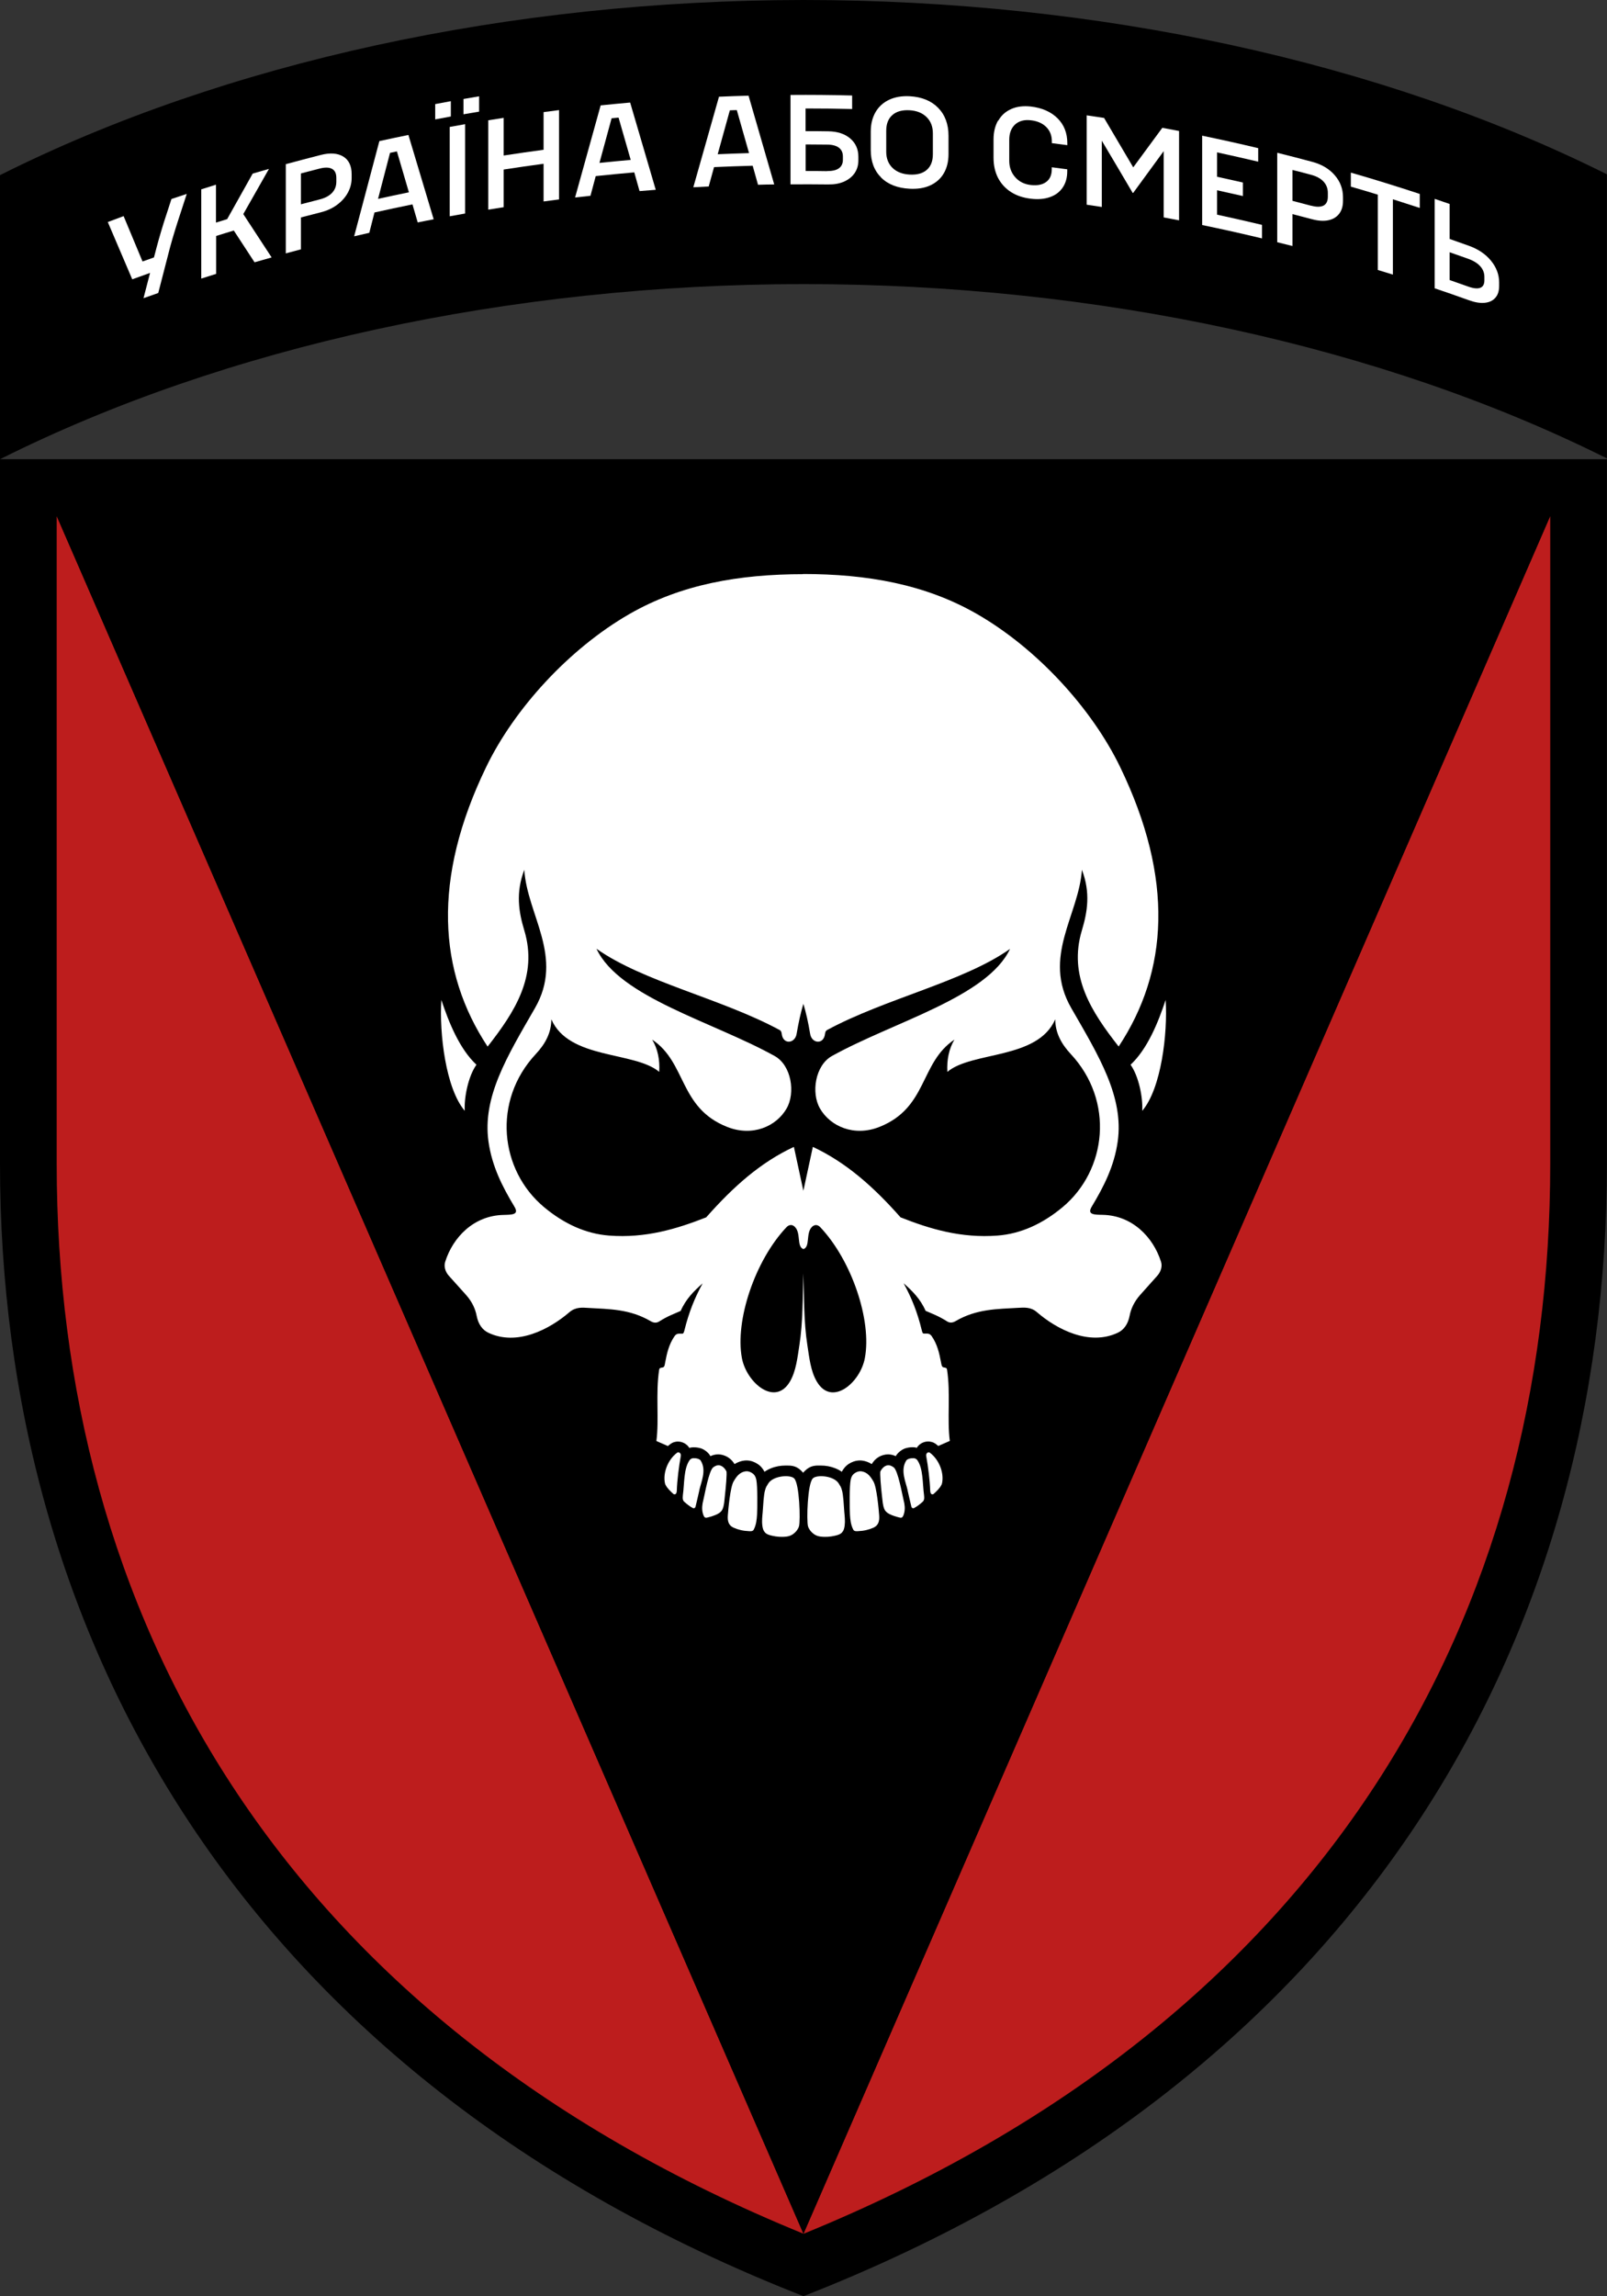 <?xml version="1.0" encoding="UTF-8"?>
<svg id="_Шар_1" data-name="Шар_1" xmlns="http://www.w3.org/2000/svg" version="1.1" viewBox="0 0 198.43 283.46">
  <rect x="0" y="0" width="198.43" height="283.46" fill="#333333" stroke="none"/>
  <!-- Generator: Adobe Illustrator 29.5.1, SVG Export Plug-In . SVG Version: 2.1.0 Build 141)  -->
  <defs>
    <style>
      .st0 {
        fill: #fff;
      }

      .st1 {
        fill: #bd1d1d;
      }
    </style>
  </defs>
  <path id="path11-2" d="M0,56.69v86.96C0,201.99,29.72,256.24,99.21,283.46c69.5-27.22,99.21-81.47,99.21-139.81V56.69H0Z"/>
  <g>
    <path class="st1" d="M191.42,143.65V63.7l-92.21,212.06c65.22-26.62,92.21-76.88,92.21-132.1Z"/>
    <path class="st1" d="M7,143.65c0,55.21,26.99,105.48,92.21,132.1L7,63.7v79.96Z"/>
  </g>
  <polygon points="7 63.7 99.21 275.75 191.42 63.7 7 63.7"/>
  <path id="path181" class="st0" d="M99.21,70.88c-7.95,0-15.12,1.26-21.49,4.92-7.47,4.3-14.22,11.71-17.68,18.87-6.7,13.84-5.94,25.28.17,34.53,3.35-4.28,6.23-8.7,4.53-14.34-.69-2.28-1.08-4.65,0-7.48.35,5.58,4.96,10.76,1.31,17.08-3.43,5.95-6.51,10.97-5.73,16.48.43,3.04,1.71,5.55,3.2,8.02.61,1.01-.29.99-1.35,1.02-3.66.08-6.24,2.74-7.2,5.79-.19.6.04,1.27.46,1.73l2.12,2.36c.78.88,1.15,1.76,1.31,2.59.19.99.69,1.73,1.47,2.09,3.5,1.64,7.48-.4,9.99-2.56.75-.64,1.58-.57,2.31-.52,2.56.15,5.12.12,7.7,1.63.37.22.72.26,1.07.04,1.09-.69,1.81-.92,2.65-1.3.64-1.47,1.65-2.47,2.71-3.4-1.01,1.85-1.69,3.56-2.25,5.8-.05.2-.11.41-.25.41h-.43c-.22,0-.4.1-.54.31-.7,1.02-.94,2.11-1.15,3.21-.05.28-.07.62-.32.65-.31.05-.4.08-.43.29-.45,2.93.01,6.15-.34,8.79.47.21.95.42,1.42.62.11-.09.22-.18.34-.27.07-.05.14-.09.22-.13.17-.08.36-.13.55-.15.05,0,.09,0,.14,0,.52,0,1.03.27,1.33.68.02.03.04.06.06.1.14-.04.28-.06.43-.07h.01s.08,0,.11,0c.02,0,.05,0,.07,0,.25,0,.53.04.83.13.39.13.92.5,1.16.96h0s0,0,0,0c0,0,0,0,0,0,.26-.12.57-.22.96-.22h.02c.18,0,.37.03.55.08.73.21,1.16.65,1.45,1.12.35-.22.78-.39,1.24-.44h0c.08,0,.16-.01.24-.01.56,0,1.01.21,1.33.41h0c.41.25.7.62.89.99.26-.19.55-.33.82-.44.58-.23,1.18-.33,1.75-.33.65,0,1.29-.04,1.99.66.08.08.15.16.21.23.06-.08.13-.15.21-.23.7-.7,1.35-.67,1.99-.66.58,0,1.17.1,1.75.33.28.11.56.25.82.44.19-.36.48-.73.89-.99h0c.32-.2.77-.4,1.33-.41.08,0,.16,0,.24.01h.01c.46.05.88.22,1.23.44.29-.47.71-.92,1.44-1.12.19-.05.38-.08.57-.08.38,0,.7.1.96.22,0,0,0,0,0,0,0,0,0,0,0-.01h0c.25-.44.77-.82,1.16-.95.32-.1.62-.14.89-.14.04,0,.08,0,.11,0h.01c.15,0,.29.03.43.07.02-.03.04-.06.06-.1.3-.42.81-.68,1.33-.68.04,0,.08,0,.12,0,.2.02.4.07.58.15.08.04.15.08.22.13.12.09.23.18.34.27.47-.2.94-.41,1.42-.62-.35-2.63.11-5.86-.34-8.79-.03-.21-.12-.24-.43-.29-.24-.04-.26-.37-.32-.65-.21-1.1-.45-2.2-1.15-3.21-.14-.2-.32-.31-.54-.31h-.43c-.15,0-.2-.21-.25-.41-.55-2.24-1.23-3.95-2.24-5.8,1.06.93,2.07,1.93,2.71,3.4.84.37,1.56.61,2.65,1.3.35.22.7.18,1.07-.04,2.59-1.51,5.15-1.48,7.7-1.63.73-.04,1.57-.12,2.31.52,2.51,2.17,6.49,4.2,9.99,2.56.78-.36,1.28-1.1,1.47-2.09.16-.83.53-1.71,1.31-2.59l2.11-2.36c.42-.47.65-1.13.46-1.73-.97-3.05-3.55-5.71-7.2-5.79-1.06-.02-1.96-.01-1.35-1.02,1.49-2.48,2.77-4.98,3.2-8.02.78-5.51-2.3-10.53-5.73-16.48-3.65-6.33.95-11.5,1.31-17.08,1.08,2.82.69,5.19,0,7.48-1.7,5.64,1.18,10.06,4.54,14.34,6.12-9.25,6.88-20.68.17-34.53-3.47-7.16-10.21-14.58-17.68-18.87-6.37-3.66-13.54-4.93-21.49-4.93h0ZM73.68,117.14c5.78,4.08,15.39,6.12,22.6,10.02.26.14.23.47.29.7.29,1.11,1.6.9,1.79-.21.26-1.48.5-2.6.84-3.73.34,1.13.59,2.25.84,3.73.19,1.11,1.5,1.32,1.79.21.06-.22.03-.55.29-.7,7.21-3.9,16.82-5.94,22.6-10.02-2.83,5.98-14.37,8.99-21.99,13.22-2.08,1.16-2.59,4.56-1.48,6.48,1.28,2.22,4.22,3.51,7.33,2.28,5.99-2.37,4.98-7.92,9.27-10.78-.68,1.15-.95,2.49-.87,3.98,3.06-2.57,11.15-1.49,13.32-6.49,0,1.67.77,3.06,1.91,4.28,5.42,5.81,4.46,14.35-1,18.91-2.48,2.07-5.17,3.29-8.03,3.51-4.5.34-8.31-.8-11.98-2.25-3.42-3.87-6.78-6.8-10.83-8.7l-1.17,5.42-1.17-5.42c-4.06,1.89-7.41,4.83-10.83,8.7-3.67,1.44-7.48,2.59-11.99,2.25-2.86-.22-5.55-1.44-8.03-3.51-5.47-4.56-6.43-13.11-1.01-18.91,1.14-1.22,1.91-2.6,1.91-4.28,2.17,5,10.26,3.92,13.32,6.49.09-1.49-.18-2.83-.87-3.98,4.28,2.85,3.28,8.41,9.27,10.78,3.12,1.23,6.06-.06,7.33-2.28,1.11-1.92.6-5.33-1.48-6.48-7.61-4.23-19.15-7.23-21.99-13.22h0ZM97.69,151.23c.18,0,.35.11.49.26.74.79.17,2.41,1.03,2.71.85-.3.28-1.92,1.02-2.71.28-.3.68-.39,1.06.01,3.88,4.1,6.38,11.52,5.5,16.16-.57,3.06-4.11,6.05-5.95,2.86-.75-1.29-.91-2.93-1.15-4.48-.44-2.83-.4-5.85-.49-8.83-.09,2.98-.05,6-.49,8.83-.24,1.55-.41,3.19-1.15,4.48-1.84,3.18-5.37.19-5.95-2.86-.87-4.64,1.62-12.06,5.5-16.16.19-.2.38-.28.57-.27h0Z"/>
  <path id="path183" class="st0" d="M54.5,123.44c-.27,4.12.54,10.95,2.89,13.69-.1-1.66.44-4.29,1.44-5.69-2.07-1.93-3.4-5.18-4.33-8Z"/>
  <path id="path189" class="st0" d="M98.07,182.52c.65.64.78,5.17.59,5.89-.1.34-.33.65-.6.87-.25.21-.53.35-.88.4-.65.09-1.26.04-1.86-.1-.3-.07-.6-.15-.81-.35-.28-.28-.34-.6-.38-.92-.07-.56,0-1.13.05-1.7.06-.85.12-2.01.27-2.58s.24-.57.38-.84c.54-1,2.71-1.2,3.24-.68h0Z"/>
  <path id="path191" class="st0" d="M92.11,181.63c-.77.08-1.18.65-1.53,1.26-.41.69-.65,3.4-.71,4.2-.05.66.08,1.22.71,1.5.56.25,1.17.4,1.9.43.25.01.49.03.6-.21.3-.59.36-1.21.4-1.84.05-.79.07-3.51-.09-4.29-.07-.33-.2-.64-.55-.85-.22-.14-.47-.23-.74-.2h0Z"/>
  <path id="path193" class="st0" d="M88.08,181.13c-.56.41-1.06,3.38-1.23,4.04-.15.55-.2,1.1-.08,1.59.04.17.09.33.19.48.09.14.23.14.38.1.46-.11.88-.25,1.25-.43.27-.14.51-.33.63-.61.21-.5.22-1.04.28-1.57.12-1.03.29-2.92.19-3.11-.16-.31-.43-.61-.77-.71-.32-.09-.61.05-.84.22h0Z"/>
  <path id="path195" class="st0" d="M86.36,183.95c-.16.7-.3,1.33-.46,1.98-.02.1-.05.2-.17.25-.08.03-.14,0-.21-.03-.38-.21-.71-.47-1.02-.75-.11-.09-.17-.22-.19-.37-.02-.14,0-.3.01-.46.2-1.4.08-3.26.84-4.33.1-.13.26-.22.45-.23.19,0,.38.01.56.07.22.07.34.17.41.33.65,1.16,0,2.54-.23,3.55h0Z"/>
  <path id="path207" class="st0" d="M84.06,179.78c.07-.38-.21-.57-.43-.46-1.21.89-1.79,2.58-1.52,3.79.11.52.98,1.26.98,1.26.13.17.46.2.48-.34.04-1.28.26-3.02.49-4.26h0Z"/>
  <path id="path211" class="st0" d="M100.36,182.52c-.65.64-.78,5.17-.59,5.89.1.34.33.65.6.87.25.21.53.35.88.4.65.09,1.26.04,1.86-.1.3-.07.6-.15.81-.35.28-.28.34-.6.38-.92.07-.56,0-1.13-.05-1.7-.06-.85-.12-2.01-.27-2.58s-.24-.57-.38-.84c-.54-1-2.71-1.2-3.24-.68h0Z"/>
  <path id="path213" class="st0" d="M106.32,181.63c.77.08,1.18.65,1.53,1.26.41.69.65,3.4.71,4.2.05.66-.08,1.22-.71,1.5-.56.25-1.17.4-1.9.43-.25.01-.49.03-.6-.21-.3-.59-.36-1.21-.4-1.84-.05-.79-.07-3.51.09-4.29.07-.33.2-.64.55-.85.22-.14.47-.23.74-.2h0Z"/>
  <path id="path215" class="st0" d="M110.34,181.13c.56.41,1.06,3.38,1.23,4.04.15.55.2,1.1.08,1.59-.04.17-.09.33-.19.48-.09.14-.23.14-.38.1-.46-.11-.88-.25-1.25-.43-.27-.14-.51-.33-.63-.61-.21-.5-.22-1.04-.29-1.57-.12-1.03-.29-2.92-.19-3.11.16-.31.43-.61.77-.71.32-.09.61.05.84.22h0Z"/>
  <path id="path217" class="st0" d="M112.06,183.95c.16.7.3,1.33.46,1.98.02.1.05.2.17.25.08.03.14,0,.21-.03.38-.21.71-.47,1.02-.75.11-.09.17-.22.19-.37.02-.14,0-.3-.01-.46-.2-1.4-.08-3.26-.84-4.33-.1-.13-.26-.22-.45-.23-.19,0-.38.01-.56.07-.22.07-.34.17-.41.33-.65,1.16,0,2.54.23,3.55h0Z"/>
  <path id="path229" class="st0" d="M114.37,179.78c-.07-.38.21-.57.43-.46,1.21.89,1.79,2.58,1.52,3.79-.11.52-.98,1.26-.98,1.26-.13.17-.46.2-.48-.34-.04-1.28-.26-3.02-.49-4.26h0Z"/>
  <path id="path235" class="st0" d="M143.93,123.44c.27,4.12-.54,10.95-2.89,13.69.1-1.66-.44-4.29-1.44-5.69,2.07-1.93,3.4-5.18,4.33-8Z"/>
  <path d="M99.21,0C62.92.03,27.8,7.68,0,21.62v35.07c27.8-13.93,62.92-21.59,99.21-21.62,36.27,0,71.39,7.62,99.21,21.52V21.52C170.6,7.62,135.48,0,99.21,0Z"/>
  <g>
    <path class="st0" d="M15.26,26.67c.78,1.87,1.56,3.74,2.34,5.61.47-.17.94-.33,1.41-.5.03-.11.06-.22.09-.33.29-1.15.66-2.48,1.13-3.99.31-.96.62-1.93.94-2.89.63-.21,1.26-.42,1.89-.63-.38,1.17-.76,2.33-1.14,3.5-.44,1.37-.83,2.69-1.15,3.97-.41,1.58-.82,3.17-1.23,4.76-.61.21-1.22.43-1.82.64.27-1.04.54-2.08.81-3.12-.74.26-1.47.52-2.2.79-1.01-2.36-2.02-4.72-3.02-7.07.65-.25,1.3-.49,1.95-.73Z"/>
    <path class="st0" d="M24.83,23.38c.61-.2,1.23-.39,1.84-.58,0,1.56,0,3.12,0,4.68.46-.14.92-.29,1.38-.43,1.05-1.88,2.1-3.75,3.15-5.62.67-.19,1.34-.39,2.01-.58-1.06,1.85-2.11,3.71-3.17,5.58,1.16,1.78,2.33,3.56,3.5,5.35-.71.2-1.41.4-2.11.6-.85-1.31-1.71-2.62-2.56-3.92-.73.22-1.46.44-2.18.67,0,1.56,0,3.12,0,4.68-.61.19-1.23.39-1.84.58v-11.03Z"/>
    <path class="st0" d="M35.28,20.27c1.44-.39,2.88-.77,4.33-1.14,1.17-.3,2.09-.22,2.78.2.69.43,1.03,1.16,1.03,2.17,0,.16,0,.32,0,.47,0,.65-.16,1.26-.48,1.84-.32.58-.77,1.07-1.34,1.49-.57.42-1.24.72-1.99.91-.82.21-1.64.42-2.45.63v3.94c-.62.16-1.25.33-1.87.5v-11.03ZM39.47,24.62c.67-.17,1.18-.44,1.53-.81.35-.37.53-.83.53-1.38v-.47c0-.55-.18-.92-.53-1.11-.35-.2-.87-.21-1.53-.04-.77.2-1.54.4-2.31.6v3.81c.77-.2,1.54-.4,2.31-.6Z"/>
    <path class="st0" d="M46.84,17.42c1.2-.26,2.39-.52,3.59-.76,1.04,3.46,2.08,6.93,3.12,10.41-.66.13-1.32.25-1.97.39-.22-.74-.43-1.49-.65-2.23-1.57.32-3.13.65-4.69,1-.21.84-.43,1.67-.64,2.51-.62.14-1.25.28-1.87.43,1.04-3.92,2.07-7.83,3.11-11.74ZM50.49,23.74c-.49-1.68-.99-3.37-1.48-5.05-.28.06-.57.12-.85.18-.49,1.89-.99,3.78-1.48,5.68,1.27-.28,2.54-.55,3.81-.81Z"/>
    <path class="st0" d="M55.67,12.49v1.89c-.64.12-1.29.24-1.93.36,0-.63,0-1.26,0-1.89.64-.12,1.28-.24,1.93-.36ZM57.43,15.33v11.03c-.63.11-1.27.22-1.9.34v-11.03c.63-.12,1.27-.23,1.9-.34ZM59.16,11.89v1.89c-.64.11-1.29.22-1.93.33v-1.89c.64-.11,1.29-.22,1.93-.33Z"/>
    <path class="st0" d="M62.19,14.55c0,1.55,0,3.1,0,4.65,1.64-.25,3.28-.49,4.93-.71v-4.65c.64-.08,1.27-.17,1.91-.25v11.03c-.64.08-1.27.16-1.91.25v-4.65c-1.64.22-3.29.45-4.93.71,0,1.55,0,3.1,0,4.65-.63.1-1.27.2-1.9.3v-11.03c.63-.1,1.27-.2,1.9-.3Z"/>
    <path class="st0" d="M74.17,13.01c1.21-.13,2.43-.24,3.64-.35,1.05,3.58,2.11,7.17,3.16,10.77-.67.05-1.33.1-2,.16-.22-.77-.44-1.54-.65-2.31-1.59.14-3.17.29-4.76.46-.22.81-.44,1.62-.65,2.43-.63.07-1.26.14-1.9.21,1.05-3.8,2.1-7.59,3.16-11.38ZM77.88,19.74c-.5-1.74-1-3.48-1.5-5.22-.29.03-.57.05-.86.08-.5,1.83-1,3.67-1.5,5.51,1.29-.13,2.57-.26,3.86-.37Z"/>
    <path class="st0" d="M88.78,11.94c1.22-.05,2.43-.1,3.65-.13,1.06,3.65,2.11,7.3,3.17,10.96-.67,0-1.33.02-2,.04-.22-.78-.44-1.57-.66-2.35-1.59.04-3.18.1-4.77.17-.22.8-.44,1.6-.66,2.39-.63.03-1.27.06-1.9.1,1.06-3.74,2.11-7.46,3.17-11.18ZM92.49,18.9c-.5-1.77-1-3.54-1.51-5.31-.29,0-.58.02-.86.03-.5,1.8-1,3.61-1.5,5.42,1.29-.06,2.58-.1,3.87-.14Z"/>
    <path class="st0" d="M97.6,11.72c2.54-.02,5.08,0,7.62.07v1.67c-1.92-.05-3.83-.07-5.75-.07v2.8c.93,0,1.86,0,2.79.02,1.14.01,2.05.31,2.72.88.67.57,1.01,1.32,1.01,2.26v.44c0,.6-.15,1.12-.46,1.58-.31.45-.75.8-1.31,1.05-.57.25-1.22.36-1.95.35-1.55-.02-3.11-.02-4.66-.01v-11.03ZM102.12,21.12c.64,0,1.13-.1,1.46-.34.33-.24.5-.59.5-1.06v-.41c0-.47-.17-.83-.5-1.08-.33-.25-.82-.38-1.46-.38-.88-.01-1.76-.02-2.64-.02v3.28c.88,0,1.76,0,2.64.02Z"/>
    <path class="st0" d="M108.8,21.91c-.85-.84-1.28-1.97-1.28-3.4v-2.27c0-.92.2-1.72.59-2.4.39-.67.95-1.18,1.67-1.52.72-.34,1.57-.49,2.54-.44,1.49.08,2.67.56,3.52,1.43.85.87,1.28,2.02,1.28,3.45v2.27c0,.92-.2,1.72-.59,2.38-.39.66-.95,1.15-1.67,1.48-.72.33-1.57.46-2.54.41-1.49-.08-2.67-.53-3.52-1.38ZM110.21,20.73c.52.5,1.22.77,2.1.82.92.05,1.63-.14,2.13-.58.5-.44.75-1.08.75-1.93v-2.58c0-.83-.26-1.5-.78-2.01-.52-.51-1.22-.79-2.1-.84-.92-.05-1.63.15-2.13.6-.5.44-.75,1.09-.75,1.94,0,.86,0,1.72,0,2.58,0,.83.26,1.49.78,2Z"/>
    <path class="st0" d="M123.26,14.91c.37-.66.9-1.14,1.6-1.45.69-.31,1.5-.41,2.42-.31,1.39.16,2.49.65,3.3,1.45.81.8,1.21,1.83,1.21,3.08v.24c-.64-.09-1.27-.17-1.91-.25v-.24c0-.7-.23-1.29-.69-1.75-.46-.46-1.09-.74-1.89-.83-.82-.1-1.47.08-1.95.51-.48.44-.73,1.07-.73,1.9v2.58c0,.8.24,1.47.73,2.03.49.56,1.14.88,1.94.97.78.09,1.41-.03,1.88-.37.47-.34.7-.87.7-1.58v-.24c.64.08,1.27.16,1.91.25v.25c0,.79-.19,1.46-.56,2-.37.55-.89.94-1.57,1.18-.67.24-1.46.31-2.37.2-.94-.11-1.75-.38-2.44-.82-.69-.44-1.22-1.02-1.6-1.74-.37-.72-.56-1.55-.56-2.5v-2.27c0-.89.19-1.67.56-2.32Z"/>
    <path class="st0" d="M134.19,14.24c.72.1,1.43.21,2.14.32,1.2,2.02,2.4,4.06,3.6,6.1,1.2-1.63,2.4-3.26,3.59-4.88.69.13,1.38.26,2.07.39v11.03c-.63-.12-1.26-.24-1.9-.36,0-1.26,0-2.51,0-3.77,0-1.47,0-2.94,0-4.41-1.25,1.71-2.51,3.43-3.77,5.16-.02,0-.04,0-.06-.01-1.27-2.16-2.54-4.31-3.81-6.44v8.18c-.62-.1-1.25-.19-1.87-.28v-11.03Z"/>
    <path class="st0" d="M155.36,18.29c0,.56,0,1.11,0,1.67-1.69-.4-3.38-.78-5.08-1.15,0,1,0,2.01,0,3.01,1.07.23,2.13.47,3.19.71v1.67c-1.06-.24-2.13-.48-3.19-.71,0,1,0,2.01,0,3.01,1.85.4,3.7.82,5.55,1.26v1.67c-2.46-.59-4.92-1.14-7.39-1.65v-11.03c2.31.48,4.62.99,6.92,1.54Z"/>
    <path class="st0" d="M157.71,18.86c1.45.36,2.89.73,4.33,1.12,1.16.31,2.09.86,2.77,1.65.68.78,1.02,1.69,1.02,2.71,0,.16,0,.32,0,.47,0,.65-.16,1.18-.48,1.59-.32.41-.76.67-1.33.79-.57.12-1.23.08-1.98-.12-.82-.22-1.63-.43-2.45-.64v3.94c-.63-.16-1.25-.32-1.88-.47v-11.03ZM161.9,25.39c.67.18,1.17.17,1.53-.01.35-.19.53-.55.53-1.1v-.47c0-.55-.18-1.01-.53-1.39-.35-.38-.86-.66-1.53-.84-.77-.21-1.54-.41-2.31-.6v3.81c.77.2,1.54.4,2.31.61Z"/>
    <path class="st0" d="M175.31,25.67c-1.1-.36-2.21-.72-3.32-1.07v9.3c-.62-.19-1.24-.39-1.86-.57v-9.3c-1.11-.34-2.22-.67-3.33-.99v-1.73c2.85.82,5.68,1.7,8.51,2.63,0,.58,0,1.16,0,1.73Z"/>
    <path class="st0" d="M177.16,24.55c.61.21,1.23.42,1.84.63v4.32c.8.28,1.6.56,2.4.85,1.14.41,2.05,1.03,2.71,1.84.66.81,1,1.7,1,2.67,0,.15,0,.29,0,.44,0,.62-.15,1.11-.47,1.46-.31.36-.74.56-1.3.62-.56.06-1.21-.05-1.94-.31-1.41-.51-2.83-1-4.25-1.48v-11.03ZM181.27,35.37c.66.24,1.17.29,1.51.16.34-.13.51-.44.51-.92v-.44c0-.48-.17-.92-.51-1.3-.34-.38-.84-.69-1.51-.93-.75-.27-1.51-.54-2.27-.8v3.43c.76.26,1.51.53,2.27.8Z"/>
  </g>
</svg>